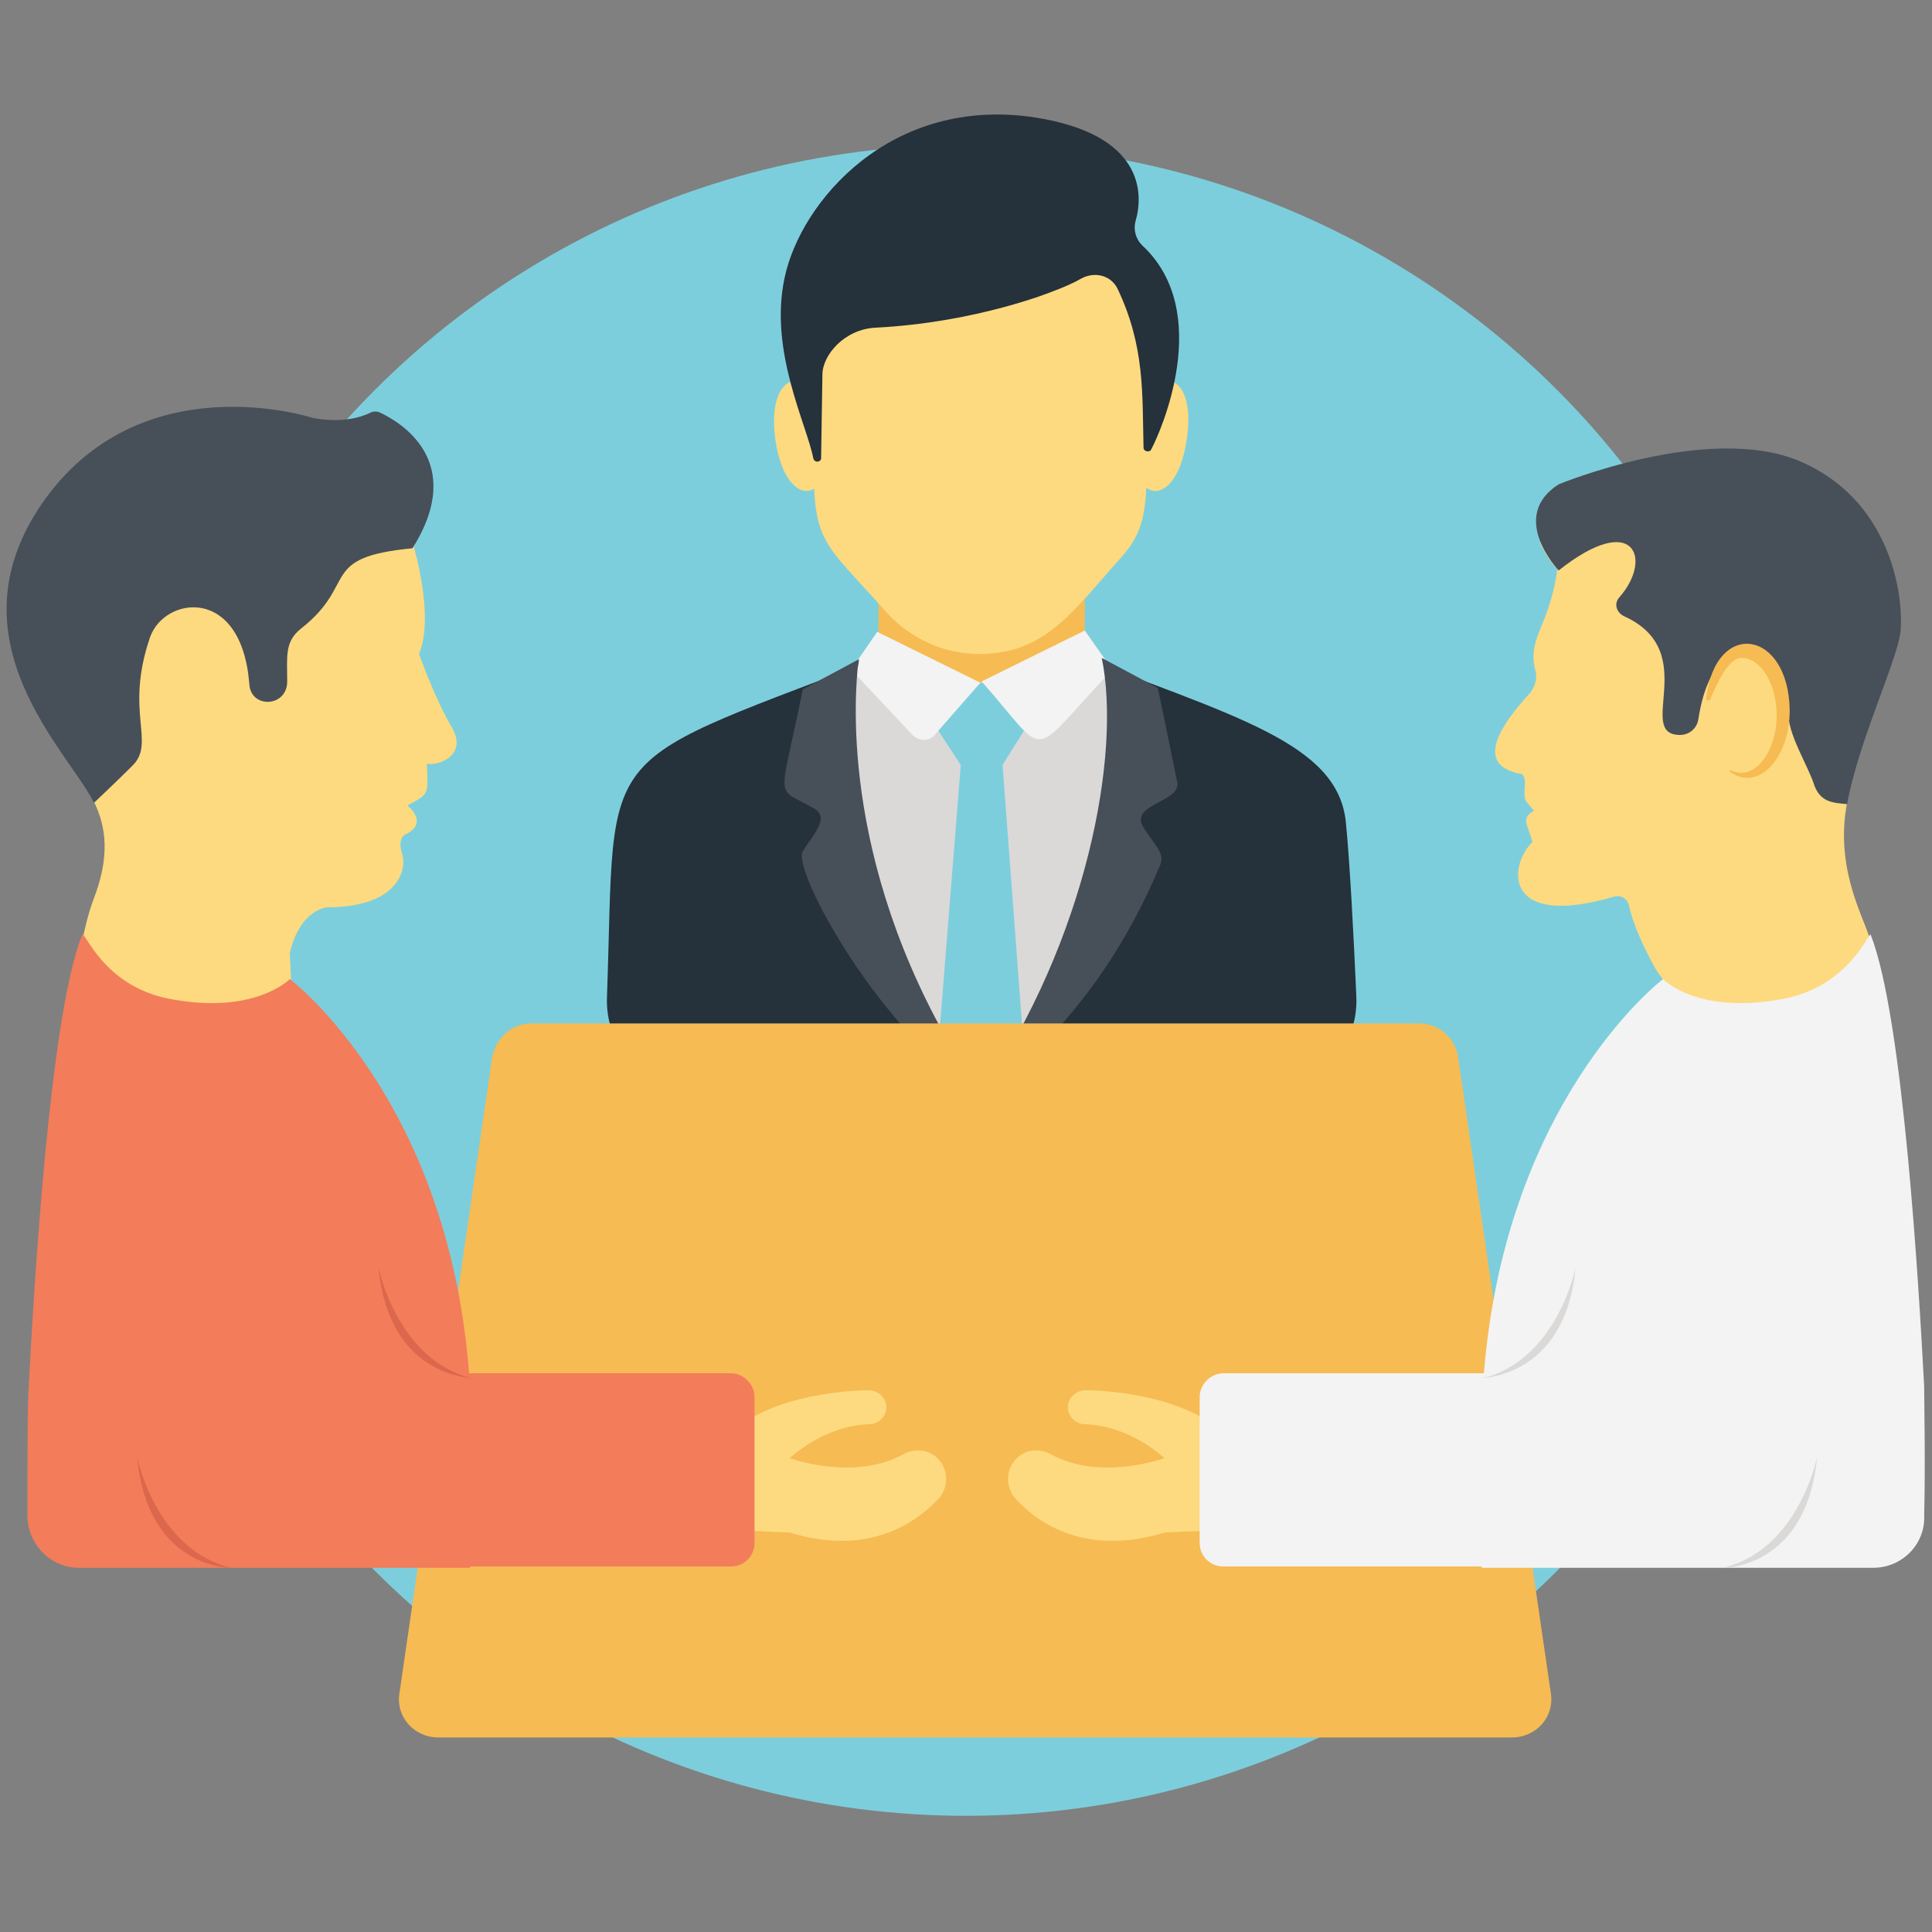 <svg xmlns="http://www.w3.org/2000/svg" id="Layer_1" height="512" viewBox="0 0 148 148" width="512"><rect x="0" y="0" width="148" height="148" fill="#808080" stroke="none"/><g><path d="" fill="none"></path></g><g><circle cx="74" cy="75.1" fill="#7dcedc" r="64"></circle><g><g><path d="m67.3 40.9h15.8v15.8h-15.8z" fill="#f6bb53"></path><path d="m103.1 63c-.6-6.1-8.5-8.1-21.7-13.2l-6.2 2.9-6.3-2.9c-23.8 9.2-21.7 6.5-22.4 26.5-.2 4.1 3.1 7.5 7.2 7.5h21.5 21.5c4.1 0 7.4-3.4 7.2-7.5-.2-4.6-.5-10.3-.8-13.3z" fill="#25313b"></path><path d="m81.4 49.9-6.3 2.4-6.3-2.4-3.2 1.2-1.8.7v17.1c.6.9 1.2 1.8 2 2.7 1.2 1.3 2.5 2.7 2.2 4.2 4.1 5.4 7.1 8.1 7.1 8.1s0 0 0 0c.2-.1 8.6-11.7 10.7-15.3l.5-16.7c-2.2-1-1.1-.6-4.9-2z" fill="#dad9d8"></path><path d="m78.8 55.4-1.8-3.1h-3.7l-1.8 3.1 2.1 3.2-1.7 21.3 3.3 4 3.2-4-1.6-21.3z" fill="#7dcedc"></path><g fill="#f3f3f3"><path d="m83.1 48.3-7.9 3.9c5.3 6 3.4 6.1 10-.9z"></path><path d="m65.2 51.3 4.7 5c.5.5 1.3.5 1.7 0l3.5-4-7.9-3.9z"></path></g><path d="m75.2 83.9c-7.6-4.5-14.6-17.3-13.7-18.7s2.1-2.6.8-3.3c-3-1.7-2.6-.2-.8-9.1l4.3-2.3s0 .2-.1.7c-.3 3.2-1.1 17.1 9.5 32.7z" fill="#474f59"></path><path d="m90.2 60c.1 1.5-3.7 1.6-2.6 3.4 1 1.5 1.6 2 1.3 2.8-2.6 6.3-6 10.7-8.8 13.6s-5 4.1-5 4.1c8.2-12 10.8-26.2 9.3-33.5l4.3 2.3z" fill="#474f59"></path><g><g fill="#fdda7f"><path d="m87 33.1c-.8 5.6 3.1 6.2 3.9.6.9-5.6-3-6.2-3.9-.6z"></path><path d="m63.3 33.1c.8 5.6-3.1 6.2-3.9.6s3.1-6.2 3.9-.6z"></path><path d="m87.5 22.8-3.5-4.4-8.9 1.6-8.9-1.6-3.5 4.4c-.5 20.1-1.5 16.5 5.2 24.1 1.8 2 4.4 3.2 7.1 3.2 5.1 0 7.2-3.3 10.8-7.3 2.7-3 2.1-4.8 1.7-20z"></path></g><path d="m87.5 18.8c-.5-.5-.7-1.2-.5-1.9.6-2.1.6-6.6-7.7-7.9-11.1-1.7-18 6.5-19.2 12.3-1.2 5.6 1.7 11.2 2.2 13.8.1.4.6.3.6 0l.1-6.4c0-1.5 1.7-3.5 4.1-3.6 7.8-.4 13.6-2.8 13.6-2.8.8-.3 1.5-.6 2.2-1 1-.5 2.2-.2 2.7.8 2.1 4.4 1.9 8 2 12.2 0 .3.5.4.6.1.7-1.3 4.8-10.5-.7-15.6z" fill="#25313b"></path></g></g><path d="m118.8 129.7-7.1-48.7c-.2-1.5-1.5-2.6-3-2.6h-68c-1.5 0-2.7 1.1-3 2.6l-7.1 48.7c-.3 1.8 1.1 3.4 3 3.4h82.2c1.9 0 3.3-1.6 3-3.4z" fill="#f6bb53"></path><g><path d="m60.5 117.4-4.6-.2-.3-6.9c2.5-3.2 8.8-3.8 10.9-3.8.8 0 1.4.6 1.4 1.3s-.6 1.3-1.3 1.3c-3.5.1-6.1 2.6-6.1 2.6s4.9 1.8 8.7-.3c1.3-.7 2.8-.1 3.2 1.3.2.7 0 1.5-.4 2-1.4 1.5-5 4.7-11.5 2.7z" fill="#fdda7f"></path><g><g><path d="m34.6 55.7c-1.3-2.2-2.5-5.6-2.5-5.6 1.2-2.9-.4-8.2-.4-8.2 0-.1.1-.1.1-.2-1.1-.2-2-1.5-1.4-2.8.6-1.2.1-2.9-.7-3.9-1.2-1.4-3.5-1.1-5.2-1.4-2.4-.4-4.9-.9-7.3-.6-4.4.5-14.4 5.7-14.9 13.4-.3 2.6 2 9.7 4.4 11.9.8.8.7 1.7.1 2.4 1.6 2.6 1.5 5.2.4 8.1-.8 2.1-1 4.2-1.6 6.3-.2.7-.2 1.3.5 1.4l15 .7c1.5.1 1.2-1.7 1.1-4.2.8-3.4 2.9-3.5 2.9-3.5 5.4 0 6.1-2.9 5.7-4.1-.4-1.3.3-1.5.3-1.5 1.8-.9.1-2.2.1-2.2 1.7-.9 1.6-.8 1.5-3.2.8.2 3.2-.6 1.9-2.8z" fill="#fdda7f"></path><path d="m3.2 38.6c7.5-10.9 20.7-6.6 20.7-6.6s2.5.6 4.5-.4c.2-.1.5-.1.7 0 1.5.7 6.7 3.7 2.5 10.4-7.3.7-4.1 2.7-8.6 6.2-1.2 1-1 2.1-1 4 0 2-2.8 2.1-2.9.2-.6-7.6-6.5-6.7-7.6-3.6-2 5.8.5 8.1-1.4 9.9-1.1 1.1-2.9 2.8-2.9 2.8-1.9-3.9-11.2-12.4-4-22.9z" fill="#474f59"></path></g><g fill="#f37c5a"><path d="m36 106.2c-1.3-21.8-13.8-31.2-13.8-31.2s-2.7 2.8-9.3 1.5c-5-1-6.4-5.2-6.6-4.9-2.5 6.2-3.7 27.1-4.1 34.6-.1 1-.1 6.2-.1 9.9 0 2.2 1.8 4 3.9 4h30c.1-.9.1-13 0-13.9z"></path><path d="m56 105.2h-24.2l-9.3-7.5-13.8 3.1 9 19.2h38.3c1 0 1.8-.8 1.8-1.8v-11.2c0-.9-.8-1.8-1.8-1.8z"></path></g></g><g fill="#db674c"><path d="m10.5 111.6s1.4 7.1 7.2 8.5c0 0-6.4.1-7.2-8.5z"></path><path d="m29 97.1s1.4 7.1 7.2 8.5c0-.1-6.4 0-7.2-8.5z"></path></g></g><path d="m89.2 117.4 4.6-.2.3-6.9c-2.5-3.2-8.8-3.8-10.9-3.8-.8 0-1.4.6-1.4 1.3s.6 1.3 1.3 1.3c3.5.1 6.1 2.6 6.1 2.6s-4.9 1.8-8.7-.3c-1.3-.7-2.8-.1-3.2 1.3-.2.7 0 1.5.4 2 1.3 1.5 5 4.7 11.5 2.7z" fill="#fdda7f"></path><g><g><g><path d="m141.6 61c-.9-1-1.4-4.9 1.5-9.2 1-1.5 2.7-3.8.3-8.3-.9-1.7-4.5-6.2-5.3-6.8-1.8-1.3-3.5-.4-8.2-.4-.6.8-5.3.9-7.4 1.3-4.7.9-3.9 1.8-4.3 3.6 0 .2-.1.3-.2.4.5 1.2 1.3 2 1.3 2-.6 4.4-2.3 5.2-1.7 7.7.2.6 0 1.3-.4 1.8-2.5 2.7-4.2 5.6-.6 6.2.5.5-.1 1.7.4 2.2l.5.6c-1 .6-.5 1-.1 2.4-1.8 1.7-2.4 6.7 6.2 4.2.6-.2 1.1.2 1.2.7.3 1.5 1.3 3.5 1.9 4.6.3.6 1.6 2.3 2.2 2.3l4.1 4.8c1.1 0 10.6-8.2 10.2-9.3-.5-1.7-2.8-5.6-1.6-10.8z" fill="#fdda7f"></path><path d="m145.6 48.2c-.1 2.1-3.2 8.4-4.1 13.4-1-.1-2-.1-2.5-1.4-.5-1.6-2.1-4-2-5.7.4-4.6-5.6-7.8-6.9.6-.1.7-.7 1.2-1.4 1.2-3.5 0 1.7-6.4-4.3-9.1-.6-.3-.8-1-.3-1.5 2.5-2.9 1.1-6.6-4.7-2 0 0-3.9-4.1 0-6.6 0 0 11.4-4.7 18.4-1.8 6.9 2.9 8 10 7.8 12.9z" fill="#474f59"></path></g><path d="m130.7 53.5c0 .2.2.2.3.1.5-1.2 1.4-3.2 2.4-3.2 1.5 0 2.7 2 2.7 4.4 0 2.9-1.8 5.1-3.5 4.2-.1 0-.2.1-.1.1 2.1 1.6 4.6-.9 4.6-4.7-.1-6.2-5.7-7-6.4-.9z" fill="#f6bb53"></path></g><path d="m147.4 106.2c-.4-7.5-1.6-28.3-4.1-34.6-.1-.3-1.6 3.9-6.6 4.9-6.7 1.3-9.3-1.5-9.3-1.5s-12.4 9.4-13.8 31.2c-.1.9-.1 13-.1 13.9h30c2.2 0 4-1.8 3.9-4 .1-3.7 0-8.9 0-9.9z" fill="#f3f3f3"></path><path d="m93.7 105.2h24.2l9.3-7.5 13.8 3.1-9 19.2h-38.3c-1 0-1.8-.8-1.8-1.8v-11.2c0-.9.8-1.8 1.8-1.8z" fill="#f3f3f3"></path><g fill="#dad9d8"><path d="m139.2 111.6s-1.4 7.1-7.2 8.5c0 0 6.4.1 7.2-8.5z"></path><path d="m120.7 97.1s-1.4 7.1-7.2 8.5c0-.1 6.4 0 7.2-8.5z"></path></g></g></g></g></svg>